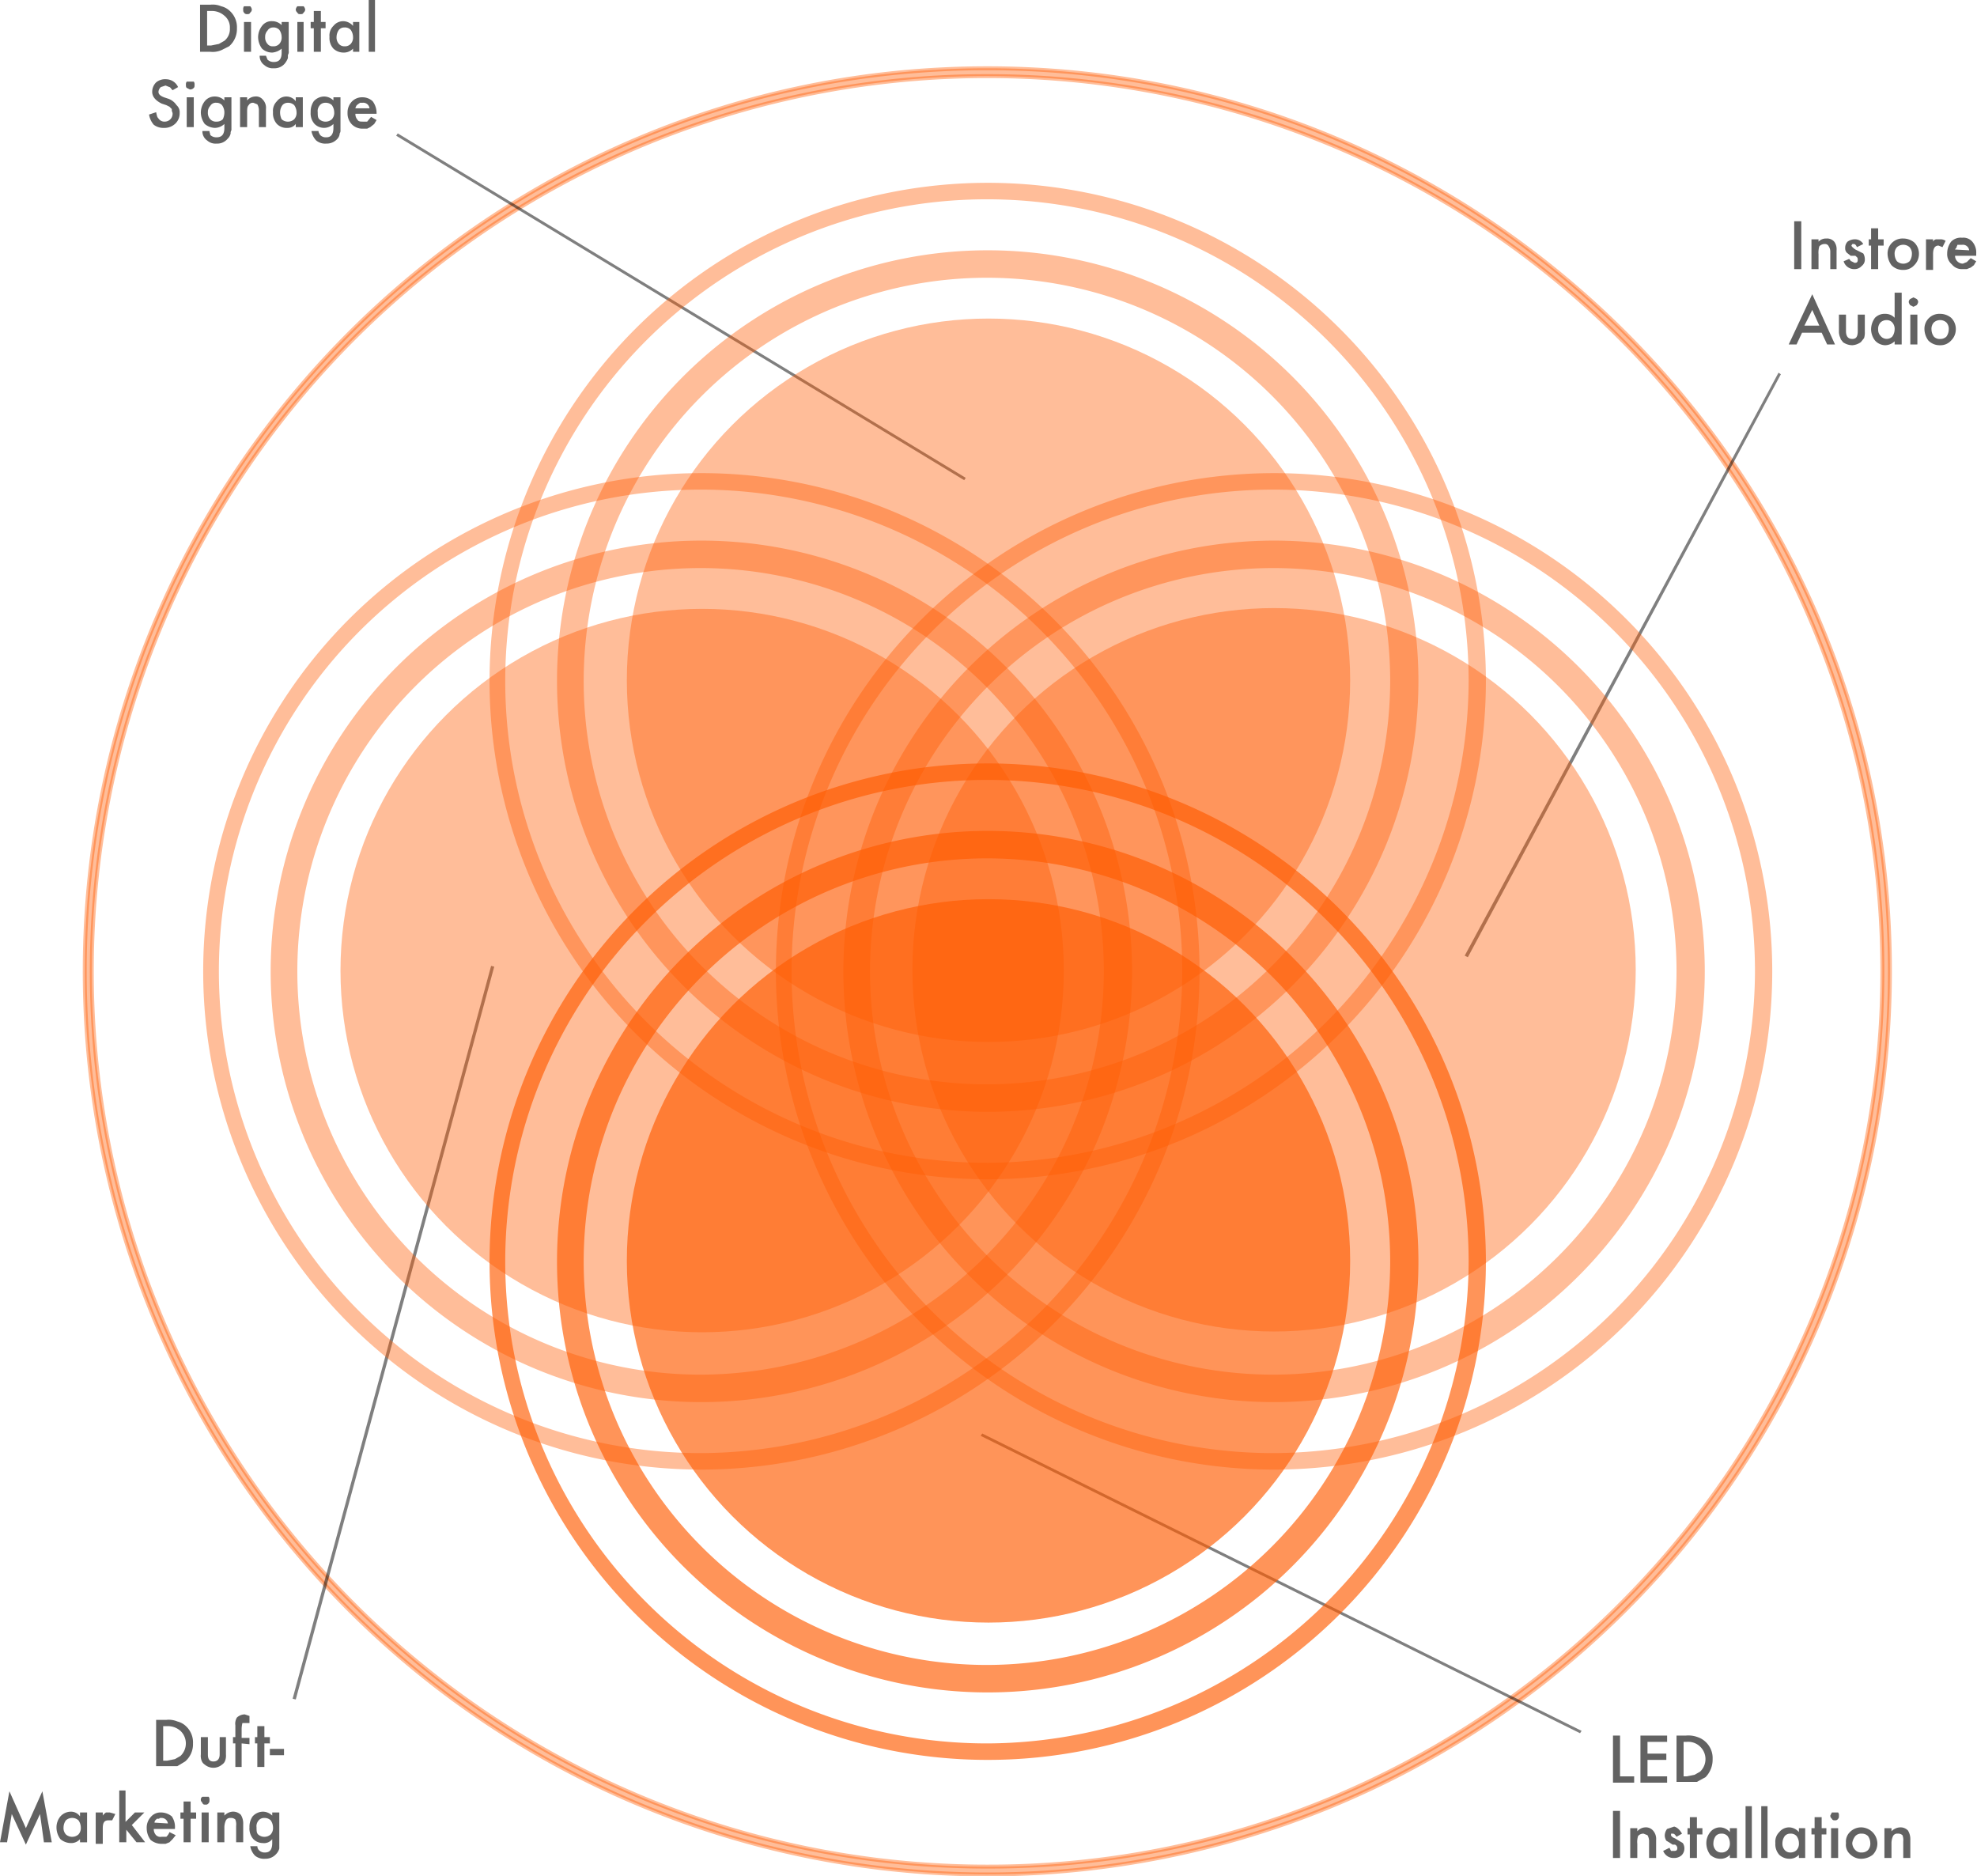<svg id="Ebene_1" data-name="Ebene 1" xmlns="http://www.w3.org/2000/svg" viewBox="0 0 252 239.1"><defs><style>.cls-1,.cls-4{fill:#ff5a00;}.cls-1{stroke:#ff5a00;stroke-width:0.5px;isolation:isolate;}.cls-1,.cls-3{opacity:0.4;}.cls-2{opacity:0.5;}.cls-5{opacity:0.4;}.cls-6{opacity:0.65;}.cls-7{fill:#626262;}</style></defs><path class="cls-1" d="M127.6,9.7C64.2,9.6,12.5,61.2,12.4,124.6A115.1,115.1,0,0,0,127.3,239.9h.2a115.1,115.1,0,0,0,115-115C242.6,61.5,191,9.8,127.6,9.7ZM208,205.6a113.5,113.5,0,0,1-80.5,33.3h-.2a114.1,114.1,0,1,1,.2-228.2h.1A114.1,114.1,0,0,1,208,205.6Z" transform="translate(-1.6 -1)"/><g id="Linie_28" data-name="Linie 28" class="cls-2"><polygon points="50.5 17.3 50.7 17 123.1 60.9 122.9 61.2 50.5 17.3"/></g><g id="Linie_29" data-name="Linie 29" class="cls-2"><polygon points="125 183 125.2 182.7 201.6 220.6 201.4 220.9 125 183"/></g><g id="Linie_30" data-name="Linie 30" class="cls-2"><polygon points="187.1 122 186.7 121.8 226.7 47.5 227 47.7 187.1 122"/></g><g id="Linie_31" data-name="Linie 31" class="cls-2"><polygon points="37.3 216.5 62.6 123.1 63 123.2 37.7 216.6 37.3 216.5"/></g><g class="cls-3"><circle class="cls-4" cx="89.5" cy="123.7" r="46.1"/><path class="cls-4" d="M91,61.3a63.5,63.5,0,1,0,63.5,63.5A63.5,63.5,0,0,0,91,61.3Zm0,124.9a61.4,61.4,0,1,1,61.3-61.5h0A61.6,61.6,0,0,1,91,186.2Z" transform="translate(-1.6 -1)"/><path class="cls-4" d="M91,69.9a54.9,54.9,0,1,0,54.9,54.9A54.9,54.9,0,0,0,91,69.9Zm0,106.3a51.4,51.4,0,1,1,51.3-51.5h0A51.5,51.5,0,0,1,91,176.2Z" transform="translate(-1.6 -1)"/></g><g class="cls-5"><circle class="cls-4" cx="162.4" cy="123.6" r="46.1"/><path class="cls-4" d="M164,61.3a63.5,63.5,0,1,0,63.5,63.5A63.5,63.5,0,0,0,164,61.3Zm0,124.9a61.4,61.4,0,1,1,61.3-61.5h0A61.6,61.6,0,0,1,164,186.2Z" transform="translate(-1.6 -1)"/><path class="cls-4" d="M164,69.9a54.9,54.9,0,1,0,54.9,54.9A54.9,54.9,0,0,0,164,69.9Zm0,106.3a51.4,51.4,0,1,1,51.3-51.5h0A51.5,51.5,0,0,1,164,176.2Z" transform="translate(-1.6 -1)"/></g><g class="cls-5"><circle class="cls-4" cx="126" cy="86.7" r="46.1"/><path class="cls-4" d="M127.5,24.3A63.5,63.5,0,1,0,191,87.8h0A63.5,63.5,0,0,0,127.5,24.3Zm0,124.9a61.4,61.4,0,1,1,61.3-61.5h0A61.6,61.6,0,0,1,127.5,149.2Z" transform="translate(-1.6 -1)"/><path class="cls-4" d="M127.5,32.9a54.9,54.9,0,1,0,54.9,54.9A54.9,54.9,0,0,0,127.5,32.9Zm0,106.3a51.4,51.4,0,1,1,51.3-51.5h0A51.5,51.5,0,0,1,127.5,139.2Z" transform="translate(-1.6 -1)"/></g><g class="cls-6"><circle class="cls-4" cx="126" cy="160.7" r="46.1"/><path class="cls-4" d="M127.5,98.3A63.5,63.5,0,1,0,191,161.8a63.5,63.5,0,0,0-63.5-63.5Zm0,124.9a61.4,61.4,0,1,1,61.3-61.5h0A61.6,61.6,0,0,1,127.5,223.2Z" transform="translate(-1.6 -1)"/><path class="cls-4" d="M127.5,106.9a54.9,54.9,0,1,0,54.9,54.9A54.9,54.9,0,0,0,127.5,106.9Zm0,106.3a51.4,51.4,0,1,1,51.3-51.5h0A51.5,51.5,0,0,1,127.5,213.2Z" transform="translate(-1.6 -1)"/></g><path class="cls-7" d="M21.5,226.2v-6h1.3a2.8,2.8,0,0,1,1.4.2,2.4,2.4,0,0,1,1.1.6,2.8,2.8,0,0,1,.9,2.2,2.9,2.9,0,0,1-1,2.3l-1,.6H21.5Zm.9-.8h.5l1-.2.7-.4a2.2,2.2,0,0,0,0-3.2,2.4,2.4,0,0,0-1.7-.6h-.5Z" transform="translate(-1.6 -1)"/><path class="cls-7" d="M28.1,222.4v2.2c0,.6.2.9.7.9s.8-.3.8-.9v-2.2h.8v2.2a1.9,1.9,0,0,1-.1.8,1,1,0,0,1-.4.5,1.7,1.7,0,0,1-2.2,0,1,1,0,0,1-.4-.5,1.7,1.7,0,0,1-.1-.8v-2.2Z" transform="translate(-1.6 -1)"/><path class="cls-7" d="M32.4,223.2v3h-.8v-3h-.3v-.8h.3v-1.5a1.5,1.5,0,0,1,.2-1,1.5,1.5,0,0,1,1-.4l.6.2v.9h-.9a3.5,3.5,0,0,0-.1.7v1.2h1v.8Z" transform="translate(-1.6 -1)"/><path class="cls-7" d="M35.3,223.2v3h-.9v-3h-.3v-.8h.3V221h.9v1.4H36v.8Z" transform="translate(-1.6 -1)"/><path class="cls-7" d="M36,223.9h1.8v.8H36Z" transform="translate(-1.6 -1)"/><path class="cls-7" d="M1.6,235.8l1.2-6.5L4.9,234,7,229.3l1.2,6.5h-1l-.5-3.6-1.8,3.9-1.8-3.9-.6,3.6Z" transform="translate(-1.6 -1)"/><path class="cls-7" d="M11.8,232h.9v3.8h-.9v-.4a1.5,1.5,0,0,1-1.2.5,2.1,2.1,0,0,1-1.3-.5,2.5,2.5,0,0,1-.5-1.5,2.2,2.2,0,0,1,.5-1.4,1.8,1.8,0,0,1,1.3-.6,1.4,1.4,0,0,1,1.2.6Zm-2.1,1.9a1.2,1.2,0,0,0,.3.9,1.2,1.2,0,0,0,1.6,0,1.2,1.2,0,0,0,.3-.9,1.6,1.6,0,0,0-.3-.9,1.2,1.2,0,0,0-1.6,0A1.6,1.6,0,0,0,9.7,233.9Z" transform="translate(-1.6 -1)"/><path class="cls-7" d="M13.8,232h.9v.4c.1-.2.3-.3.4-.4h.5l.7.2-.4.8h-.5c-.5,0-.7.3-.7,1v2h-.9Z" transform="translate(-1.6 -1)"/><path class="cls-7" d="M17.6,229.2v4l1.2-1.2H20l-1.6,1.6,1.7,2.2H19l-1.3-1.6v1.6h-.9v-6.6Z" transform="translate(-1.6 -1)"/><path class="cls-7" d="M23.9,234.1H21.2a1.1,1.1,0,0,0,.3.8.8.8,0,0,0,.7.2h.6a1.5,1.5,0,0,0,.4-.6l.8.4-.4.5-.4.4-.5.2h-.5a2.2,2.2,0,0,1-1.4-.5,2.5,2.5,0,0,1-.5-1.5,2,2,0,0,1,.5-1.4,1.6,1.6,0,0,1,1.3-.6,2.2,2.2,0,0,1,1.4.5,2.4,2.4,0,0,1,.4,1.5Zm-.9-.7a.8.8,0,0,0-.8-.7c-.2,0-.3,0-.3.1h-.3l-.2.2a.4.4,0,0,0-.1.3Z" transform="translate(-1.6 -1)"/><path class="cls-7" d="M25.9,232.8v3H25v-3h-.4V232H25v-1.4h.9V232h.7v.8Z" transform="translate(-1.6 -1)"/><path class="cls-7" d="M27.2,230.4a.4.4,0,0,1,.2-.4h.8a.6.6,0,0,1,.1.4c0,.2,0,.3-.1.4a.4.4,0,0,1-.4.2c-.2,0-.3,0-.4-.2S27.2,230.6,27.2,230.4Zm1,1.6v3.8h-.9V232Z" transform="translate(-1.6 -1)"/><path class="cls-7" d="M29.3,232h.9v.4a1.6,1.6,0,0,1,1-.5,1.4,1.4,0,0,1,1.1.4,2.1,2.1,0,0,1,.3,1.2v2.3h-.9v-2.1a1.7,1.7,0,0,0-.1-.8.8.8,0,0,0-.6-.2.6.6,0,0,0-.6.3,2.2,2.2,0,0,0-.2,1v1.8h-.9Z" transform="translate(-1.6 -1)"/><path class="cls-7" d="M37.2,235.7v.9a1.6,1.6,0,0,1-.4.7,1.8,1.8,0,0,1-1.4.6,1.8,1.8,0,0,1-1.3-.4,2.3,2.3,0,0,1-.6-1.2h.9a.8.8,0,0,0,.2.5,1,1,0,0,0,.8.3q.9,0,.9-1.2v-.5a1.3,1.3,0,0,1-1.2.5,1.7,1.7,0,0,1-1.2-.5,2,2,0,0,1-.5-1.5,2.3,2.3,0,0,1,.4-1.4,1.8,1.8,0,0,1,1.3-.6,1.7,1.7,0,0,1,1.2.5V232h.9Zm-.8-1.8a1.6,1.6,0,0,0-.3-.9,1.1,1.1,0,0,0-.8-.3.9.9,0,0,0-.8.4,1.1,1.1,0,0,0-.2.8c0,.4,0,.7.2.9a1.2,1.2,0,0,0,1.6,0A1.2,1.2,0,0,0,36.4,233.9Z" transform="translate(-1.6 -1)"/><path class="cls-7" d="M208.1,222.2v5.2h1.8v.8h-2.7v-6Z" transform="translate(-1.6 -1)"/><path class="cls-7" d="M214.1,223h-2.5v1.5H214v.8h-2.4v2.1h2.5v.8h-3.4v-6h3.4Z" transform="translate(-1.6 -1)"/><path class="cls-7" d="M215.3,228.2v-6h1.2a3.4,3.4,0,0,1,1.5.2,2.7,2.7,0,0,1,1,.6,2.8,2.8,0,0,1,.9,2.2,3.2,3.2,0,0,1-.9,2.3l-1.1.6h-2.6Zm.9-.8h.4l1-.2.7-.4a2.2,2.2,0,0,0,0-3.2,2.2,2.2,0,0,0-1.7-.6h-.4Z" transform="translate(-1.6 -1)"/><path class="cls-7" d="M208.1,231.8v6h-.9v-6Z" transform="translate(-1.6 -1)"/><path class="cls-7" d="M209.4,234h.9v.4a1.4,1.4,0,0,1,1-.5,1.2,1.2,0,0,1,1,.4,1.6,1.6,0,0,1,.4,1.2v2.3h-.9v-2.1a1.5,1.5,0,0,0-.2-.8l-.5-.2a.9.9,0,0,0-.7.3,2.5,2.5,0,0,0-.1,1v1.8h-.9Z" transform="translate(-1.6 -1)"/><path class="cls-7" d="M216,234.7l-.7.4c-.2-.3-.3-.4-.5-.4h-.2v.2c0,.1.2.3.5.4l1,.6a1.2,1.2,0,0,1,.2.7,1.2,1.2,0,0,1-.4.9,1.4,1.4,0,0,1-.9.3,1.4,1.4,0,0,1-1.4-.9l.8-.4.2.4h.4c.3,0,.4-.1.4-.4a.5.5,0,0,0-.3-.4h-.3l-.3-.2-.5-.3a1.4,1.4,0,0,1-.2-.6,1.4,1.4,0,0,1,.3-.9l.9-.3C215.4,233.9,215.7,234.2,216,234.7Z" transform="translate(-1.6 -1)"/><path class="cls-7" d="M217.9,234.8v3H217v-3h-.3V234h.3v-1.4h.9V234h.7v.8Z" transform="translate(-1.6 -1)"/><path class="cls-7" d="M222.1,234h.9v3.8h-.9v-.4a1.6,1.6,0,0,1-1.2.5,1.9,1.9,0,0,1-1.3-.5,2.5,2.5,0,0,1-.5-1.5,2.2,2.2,0,0,1,.5-1.4,1.6,1.6,0,0,1,1.3-.6,1.7,1.7,0,0,1,1.2.6Zm-2.1,1.9a1.2,1.2,0,0,0,.3.9.9.9,0,0,0,.7.3,1,1,0,0,0,.8-.3,1.2,1.2,0,0,0,.3-.9,1.6,1.6,0,0,0-.3-.9,1,1,0,0,0-.8-.3.9.9,0,0,0-.7.3A1.6,1.6,0,0,0,220,235.9Z" transform="translate(-1.6 -1)"/><path class="cls-7" d="M224.9,231.2v6.6h-.8v-6.6Z" transform="translate(-1.6 -1)"/><path class="cls-7" d="M226.9,231.2v6.6h-.8v-6.6Z" transform="translate(-1.6 -1)"/><path class="cls-7" d="M230.9,234h.8v3.8h-.8v-.4a1.6,1.6,0,0,1-1.2.5,1.9,1.9,0,0,1-1.3-.5,2,2,0,0,1-.5-1.5,1.7,1.7,0,0,1,.5-1.4,1.6,1.6,0,0,1,1.3-.6,1.7,1.7,0,0,1,1.2.6Zm-2.1,1.9a1.2,1.2,0,0,0,.3.9.9.9,0,0,0,.7.3,1.1,1.1,0,0,0,.8-.3,1.2,1.2,0,0,0,.3-.9,1.6,1.6,0,0,0-.3-.9,1,1,0,0,0-.8-.3.9.9,0,0,0-.7.3A1.6,1.6,0,0,0,228.8,235.9Z" transform="translate(-1.6 -1)"/><path class="cls-7" d="M233.8,234.8v3h-.9v-3h-.4V234h.4v-1.4h.9V234h.6v.8Z" transform="translate(-1.6 -1)"/><path class="cls-7" d="M234.9,232.4l.2-.4h.8a.6.6,0,0,1,.1.4c0,.2,0,.3-.1.4a.4.4,0,0,1-.4.2c-.2,0-.3,0-.4-.2A.5.5,0,0,1,234.9,232.4Zm1,1.6v3.8H235V234Z" transform="translate(-1.6 -1)"/><path class="cls-7" d="M236.9,235.9a1.7,1.7,0,0,1,.5-1.4,2,2,0,0,1,1.5-.6,2.1,2.1,0,0,1,2,2,2,2,0,0,1-.6,1.5,2.4,2.4,0,0,1-1.4.5,2,2,0,0,1-1.5-.6A1.6,1.6,0,0,1,236.9,235.9Zm.8,0a1.3,1.3,0,0,0,.4.9,1,1,0,0,0,.8.3,1.1,1.1,0,0,0,.8-.3,1.2,1.2,0,0,0,.3-.9,1.6,1.6,0,0,0-.3-.9,1.1,1.1,0,0,0-.8-.3,1,1,0,0,0-.8.3A1.8,1.8,0,0,0,237.7,235.9Z" transform="translate(-1.6 -1)"/><path class="cls-7" d="M241.8,234h.9v.4a1.6,1.6,0,0,1,1.1-.5,1.3,1.3,0,0,1,1,.4,2.1,2.1,0,0,1,.3,1.2v2.3h-.9v-2.1a1.7,1.7,0,0,0-.1-.8.8.8,0,0,0-.6-.2.6.6,0,0,0-.6.3,2.2,2.2,0,0,0-.2,1v1.8h-.9Z" transform="translate(-1.6 -1)"/><path class="cls-7" d="M231.2,29.2v6.1h-.9V29.2Z" transform="translate(-1.6 -1)"/><path class="cls-7" d="M232.5,31.5h.9v.3a1.3,1.3,0,0,1,1-.4,1.2,1.2,0,0,1,1,.4,1.6,1.6,0,0,1,.3,1.1v2.4h-.8V33.1a1.2,1.2,0,0,0-.2-.7.5.5,0,0,0-.5-.3.9.9,0,0,0-.7.3,2.8,2.8,0,0,0-.1,1v1.9h-.9Z" transform="translate(-1.6 -1)"/><path class="cls-7" d="M239.1,32.1l-.8.4c-.1-.2-.2-.4-.4-.4h-.2c0,.1-.1.1-.1.2s.2.3.5.5l1,.5a1.4,1.4,0,0,1,.2.7,1,1,0,0,1-.4.9,1.2,1.2,0,0,1-.9.4,1.4,1.4,0,0,1-1.4-1l.7-.3c.2.2.2.3.3.3l.4.2c.3,0,.4-.1.4-.4s-.1-.3-.3-.5h-.6l-.5-.4a.8.8,0,0,1-.2-.6,1.1,1.1,0,0,1,.3-.8,1.6,1.6,0,0,1,.9-.3A1.2,1.2,0,0,1,239.1,32.1Z" transform="translate(-1.6 -1)"/><path class="cls-7" d="M241,32.3v3h-.9v-3h-.3v-.8h.3V30.1h.9v1.4h.7v.8Z" transform="translate(-1.6 -1)"/><path class="cls-7" d="M242.2,33.3a1.9,1.9,0,0,1,2-1.9,2.2,2.2,0,0,1,1.4.5,2,2,0,0,1,.6,1.5,2,2,0,0,1-.6,1.4,1.8,1.8,0,0,1-1.4.6,2,2,0,0,1-1.5-.6A2.5,2.5,0,0,1,242.2,33.3Zm.9.1a1.6,1.6,0,0,0,.3.9,1.2,1.2,0,0,0,1.6,0,1.6,1.6,0,0,0,.3-.9,1.2,1.2,0,0,0-.3-.9,1.2,1.2,0,0,0-1.6,0A1.2,1.2,0,0,0,243.1,33.4Z" transform="translate(-1.6 -1)"/><path class="cls-7" d="M247.1,31.5h.9v.3a.5.5,0,0,1,.4-.3h.5a1.1,1.1,0,0,1,.7.2l-.4.8-.5-.2c-.5,0-.7.4-.7,1.1v2h-.9Z" transform="translate(-1.6 -1)"/><path class="cls-7" d="M253.5,33.6h-2.7a1,1,0,0,0,1,1l.5-.2.5-.5.7.4-.3.5-.4.3-.5.2h-.6a1.6,1.6,0,0,1-1.3-.6,1.7,1.7,0,0,1-.6-1.4,2.5,2.5,0,0,1,.5-1.5,1.7,1.7,0,0,1,1.4-.5,1.5,1.5,0,0,1,1.3.5,2.1,2.1,0,0,1,.5,1.5Zm-.9-.7a.8.8,0,0,0-.9-.7h-.6c0,.1-.1.2-.1.3s-.1.1-.2.3Z" transform="translate(-1.6 -1)"/><path class="cls-7" d="M233.8,43.4h-2.5l-.7,1.5h-1l3-6.4,2.9,6.4h-1Zm-.3-.9-.9-2-1,2Z" transform="translate(-1.6 -1)"/><path class="cls-7" d="M236.9,41.1v2.1c0,.7.3,1,.8,1s.7-.3.7-1V41.1h.9v2.2a2.2,2.2,0,0,1-.1.8l-.4.5a2.1,2.1,0,0,1-1.1.4,2.1,2.1,0,0,1-1.2-.4c-.1-.2-.3-.3-.3-.5a1.9,1.9,0,0,1-.2-.8V41.1Z" transform="translate(-1.6 -1)"/><path class="cls-7" d="M243.1,38.3h.9v6.6h-.9v-.4a1.8,1.8,0,0,1-1.2.5,1.8,1.8,0,0,1-1.3-.6,2.4,2.4,0,0,1-.5-1.4,2.5,2.5,0,0,1,.5-1.5,1.7,1.7,0,0,1,1.3-.5,1.6,1.6,0,0,1,1.2.5ZM241,43a1.1,1.1,0,0,0,.3.8,1,1,0,0,0,1.5.1,1.6,1.6,0,0,0,.3-.9,1.2,1.2,0,0,0-.3-.9.9.9,0,0,0-.7-.3,1.1,1.1,0,0,0-.8.3A1.2,1.2,0,0,0,241,43Z" transform="translate(-1.6 -1)"/><path class="cls-7" d="M244.9,39.5a.5.5,0,0,1,.2-.4l.4-.2.4.2a.5.5,0,0,1,.2.4.8.8,0,0,1-.2.4l-.4.2-.4-.2A.8.8,0,0,1,244.9,39.5Zm1.1,1.6v3.8h-.9V41.1Z" transform="translate(-1.6 -1)"/><path class="cls-7" d="M246.9,42.9a1.9,1.9,0,0,1,2-1.9,2.2,2.2,0,0,1,1.4.5,2,2,0,0,1,.6,1.5,2,2,0,0,1-.6,1.4,1.8,1.8,0,0,1-1.4.6,2,2,0,0,1-1.5-.6A2.5,2.5,0,0,1,246.9,42.9Zm.9.1a1.6,1.6,0,0,0,.3.9,1,1,0,0,0,.8.3,1.1,1.1,0,0,0,.8-.3,1.6,1.6,0,0,0,.3-.9,1.2,1.2,0,0,0-.3-.9,1.2,1.2,0,0,0-1.6,0A1.2,1.2,0,0,0,247.8,43Z" transform="translate(-1.6 -1)"/><path class="cls-7" d="M27.1,7.6v-6h1.3a2.8,2.8,0,0,1,1.4.2,2.4,2.4,0,0,1,1.1.6,2.8,2.8,0,0,1,.9,2.2,2.9,2.9,0,0,1-1,2.3l-1,.5a2.8,2.8,0,0,1-1.4.2Zm.9-.8h.5l1-.2.7-.4a1.9,1.9,0,0,0,.7-1.6A1.9,1.9,0,0,0,30.2,3a2.4,2.4,0,0,0-1.7-.6H28Z" transform="translate(-1.6 -1)"/><path class="cls-7" d="M32.6,2.2a.6.6,0,0,1,.1-.4h.8a.8.8,0,0,1,.2.4.5.5,0,0,1-.2.4c-.1.2-.2.2-.4.2a.4.4,0,0,1-.4-.2C32.6,2.5,32.6,2.4,32.6,2.2Zm1,1.6V7.6h-.9V3.8Z" transform="translate(-1.6 -1)"/><path class="cls-7" d="M38.4,7.5a.7.7,0,0,1-.1.5v.4a2.5,2.5,0,0,1-.4.7,1.7,1.7,0,0,1-1.4.6,1.6,1.6,0,0,1-1.2-.4,1.4,1.4,0,0,1-.6-1.2h.8l.2.5a1.1,1.1,0,0,0,.8.3c.7,0,1-.4,1-1.2V7.2a2.1,2.1,0,0,1-1.2.5A1.9,1.9,0,0,1,35,7.2a2.5,2.5,0,0,1-.5-1.5A2.4,2.4,0,0,1,35,4.3a1.5,1.5,0,0,1,1.3-.6,1.7,1.7,0,0,1,1.2.5V3.8h.9Zm-.9-1.8a1.6,1.6,0,0,0-.3-.9,1,1,0,0,0-.8-.3.8.8,0,0,0-.7.4,1.1,1.1,0,0,0-.3.8,1.2,1.2,0,0,0,.3.9.8.8,0,0,0,.7.3,1,1,0,0,0,.8-.3A1.2,1.2,0,0,0,37.5,5.7Z" transform="translate(-1.6 -1)"/><path class="cls-7" d="M39.3,2.2a.8.8,0,0,1,.2-.4h.8a.8.8,0,0,1,.2.4.5.5,0,0,1-.2.4c-.1.2-.2.2-.4.2s-.3,0-.4-.2A.5.5,0,0,1,39.3,2.2Zm1,1.6V7.6h-.8V3.8Z" transform="translate(-1.6 -1)"/><path class="cls-7" d="M42.5,4.6v3h-.9v-3h-.4V3.8h.4V2.4h.9V3.8h.6v.8Z" transform="translate(-1.6 -1)"/><path class="cls-7" d="M46.6,3.8h.8V7.6h-.8V7.2a1.6,1.6,0,0,1-1.2.5,1.9,1.9,0,0,1-1.3-.5,2,2,0,0,1-.5-1.5,1.7,1.7,0,0,1,.5-1.4,1.6,1.6,0,0,1,1.3-.6,1.7,1.7,0,0,1,1.2.6ZM44.5,5.7a1.2,1.2,0,0,0,.3.9.9.9,0,0,0,.7.3,1,1,0,0,0,.8-.3,1.2,1.2,0,0,0,.3-.9,1.6,1.6,0,0,0-.3-.9,1,1,0,0,0-.8-.3.9.9,0,0,0-.7.3A1.6,1.6,0,0,0,44.5,5.7Z" transform="translate(-1.6 -1)"/><path class="cls-7" d="M49.4,1V7.6h-.8V1Z" transform="translate(-1.6 -1)"/><path class="cls-7" d="M24.3,12.1l-.7.4c-.2-.2-.3-.4-.4-.4l-.5-.2-.6.2a.9.9,0,0,0-.3.6c0,.3.2.5.7.7l.6.2a2.1,2.1,0,0,1,1,.8,1.2,1.2,0,0,1,.4,1,1.8,1.8,0,0,1-.6,1.4,2,2,0,0,1-1.4.5,2,2,0,0,1-1.3-.4,2.6,2.6,0,0,1-.6-1.3l.9-.3c.1.4.1.6.3.8a.9.9,0,0,0,.8.4,1,1,0,0,0,1-1c0-.2-.1-.3-.1-.4v-.2l-.3-.3-.4-.2-.6-.2q-1.2-.6-1.2-1.5a1.7,1.7,0,0,1,.5-1.2,1.8,1.8,0,0,1,1.3-.4A1.7,1.7,0,0,1,24.3,12.1Z" transform="translate(-1.6 -1)"/><path class="cls-7" d="M25.3,11.8a.6.6,0,0,1,.1-.4h.9a.6.6,0,0,1,.1.4c0,.2,0,.3-.1.4a.6.6,0,0,1-.5.2l-.4-.2C25.3,12.1,25.3,12,25.3,11.8Zm1,1.6v3.8h-.9V13.4Z" transform="translate(-1.6 -1)"/><path class="cls-7" d="M31.1,17.1v.5a.6.6,0,0,0-.1.4,1.3,1.3,0,0,1-.4.7,1.7,1.7,0,0,1-1.4.6,1.6,1.6,0,0,1-1.2-.4,1.4,1.4,0,0,1-.6-1.2h.9c0,.2.1.3.1.5a1.1,1.1,0,0,0,.8.3c.7,0,1-.4,1-1.2v-.5a1.8,1.8,0,0,1-1.2.5,2.1,2.1,0,0,1-1.3-.5,2.5,2.5,0,0,1-.5-1.5,2.4,2.4,0,0,1,.5-1.4,1.6,1.6,0,0,1,1.3-.6,1.7,1.7,0,0,1,1.2.5v-.4h.9Zm-.9-1.8a1.6,1.6,0,0,0-.3-.9.9.9,0,0,0-.7-.3.8.8,0,0,0-.8.4,1.1,1.1,0,0,0-.3.8,1.2,1.2,0,0,0,.3.9,1,1,0,0,0,.8.3,1.1,1.1,0,0,0,.8-.3A2,2,0,0,0,30.2,15.3Z" transform="translate(-1.6 -1)"/><path class="cls-7" d="M32.2,13.4h.9v.4a1.4,1.4,0,0,1,1-.5,1.1,1.1,0,0,1,1,.4,1.5,1.5,0,0,1,.4,1.2v2.3h-.9V15.1a1.5,1.5,0,0,0-.2-.8l-.5-.2a.6.6,0,0,0-.6.3c-.2.2-.2.5-.2,1v1.8h-.9Z" transform="translate(-1.6 -1)"/><path class="cls-7" d="M39.3,13.4h.9v3.8h-.9v-.4a1.3,1.3,0,0,1-1.1.5,1.7,1.7,0,0,1-1.3-.5,2,2,0,0,1-.5-1.5,1.7,1.7,0,0,1,.5-1.4,1.5,1.5,0,0,1,2.4,0Zm-2,1.9a2,2,0,0,0,.2.9,1.2,1.2,0,0,0,1.6,0,1.2,1.2,0,0,0,.3-.9,1.6,1.6,0,0,0-.3-.9,1.1,1.1,0,0,0-.8-.3.9.9,0,0,0-.7.3A1.6,1.6,0,0,0,37.3,15.3Z" transform="translate(-1.6 -1)"/><path class="cls-7" d="M45,17.1v.5a.6.6,0,0,1-.1.4,1.1,1.1,0,0,1-.3.7,1.8,1.8,0,0,1-1.4.6,1.8,1.8,0,0,1-1.3-.4,2.3,2.3,0,0,1-.6-1.2h.9c0,.2.1.3.2.5a1,1,0,0,0,.8.3q.9,0,.9-1.2v-.5a1.7,1.7,0,0,1-2.4,0,2,2,0,0,1-.5-1.5,2.3,2.3,0,0,1,.4-1.4,1.8,1.8,0,0,1,1.3-.6,1.7,1.7,0,0,1,1.2.5v-.4H45Zm-.8-1.8a1.6,1.6,0,0,0-.3-.9,1.1,1.1,0,0,0-.8-.3.9.9,0,0,0-.8.4,1.1,1.1,0,0,0-.2.8c0,.4,0,.7.2.9a1.2,1.2,0,0,0,1.6,0A1.2,1.2,0,0,0,44.2,15.3Z" transform="translate(-1.6 -1)"/><path class="cls-7" d="M49.6,15.5H46.9a1.1,1.1,0,0,0,.3.8c.1.2.4.2.7.2h.5l.5-.6.7.4-.3.5-.5.4-.4.2h-.6a1.9,1.9,0,0,1-1.3-.5,2,2,0,0,1-.6-1.5,2,2,0,0,1,.5-1.4,1.8,1.8,0,0,1,1.4-.6,1.9,1.9,0,0,1,1.3.5,2.5,2.5,0,0,1,.5,1.5Zm-.9-.7a.8.8,0,0,0-.9-.7h-.3l-.3.2-.2.2c0,.1-.1.2-.1.3Z" transform="translate(-1.6 -1)"/></svg>